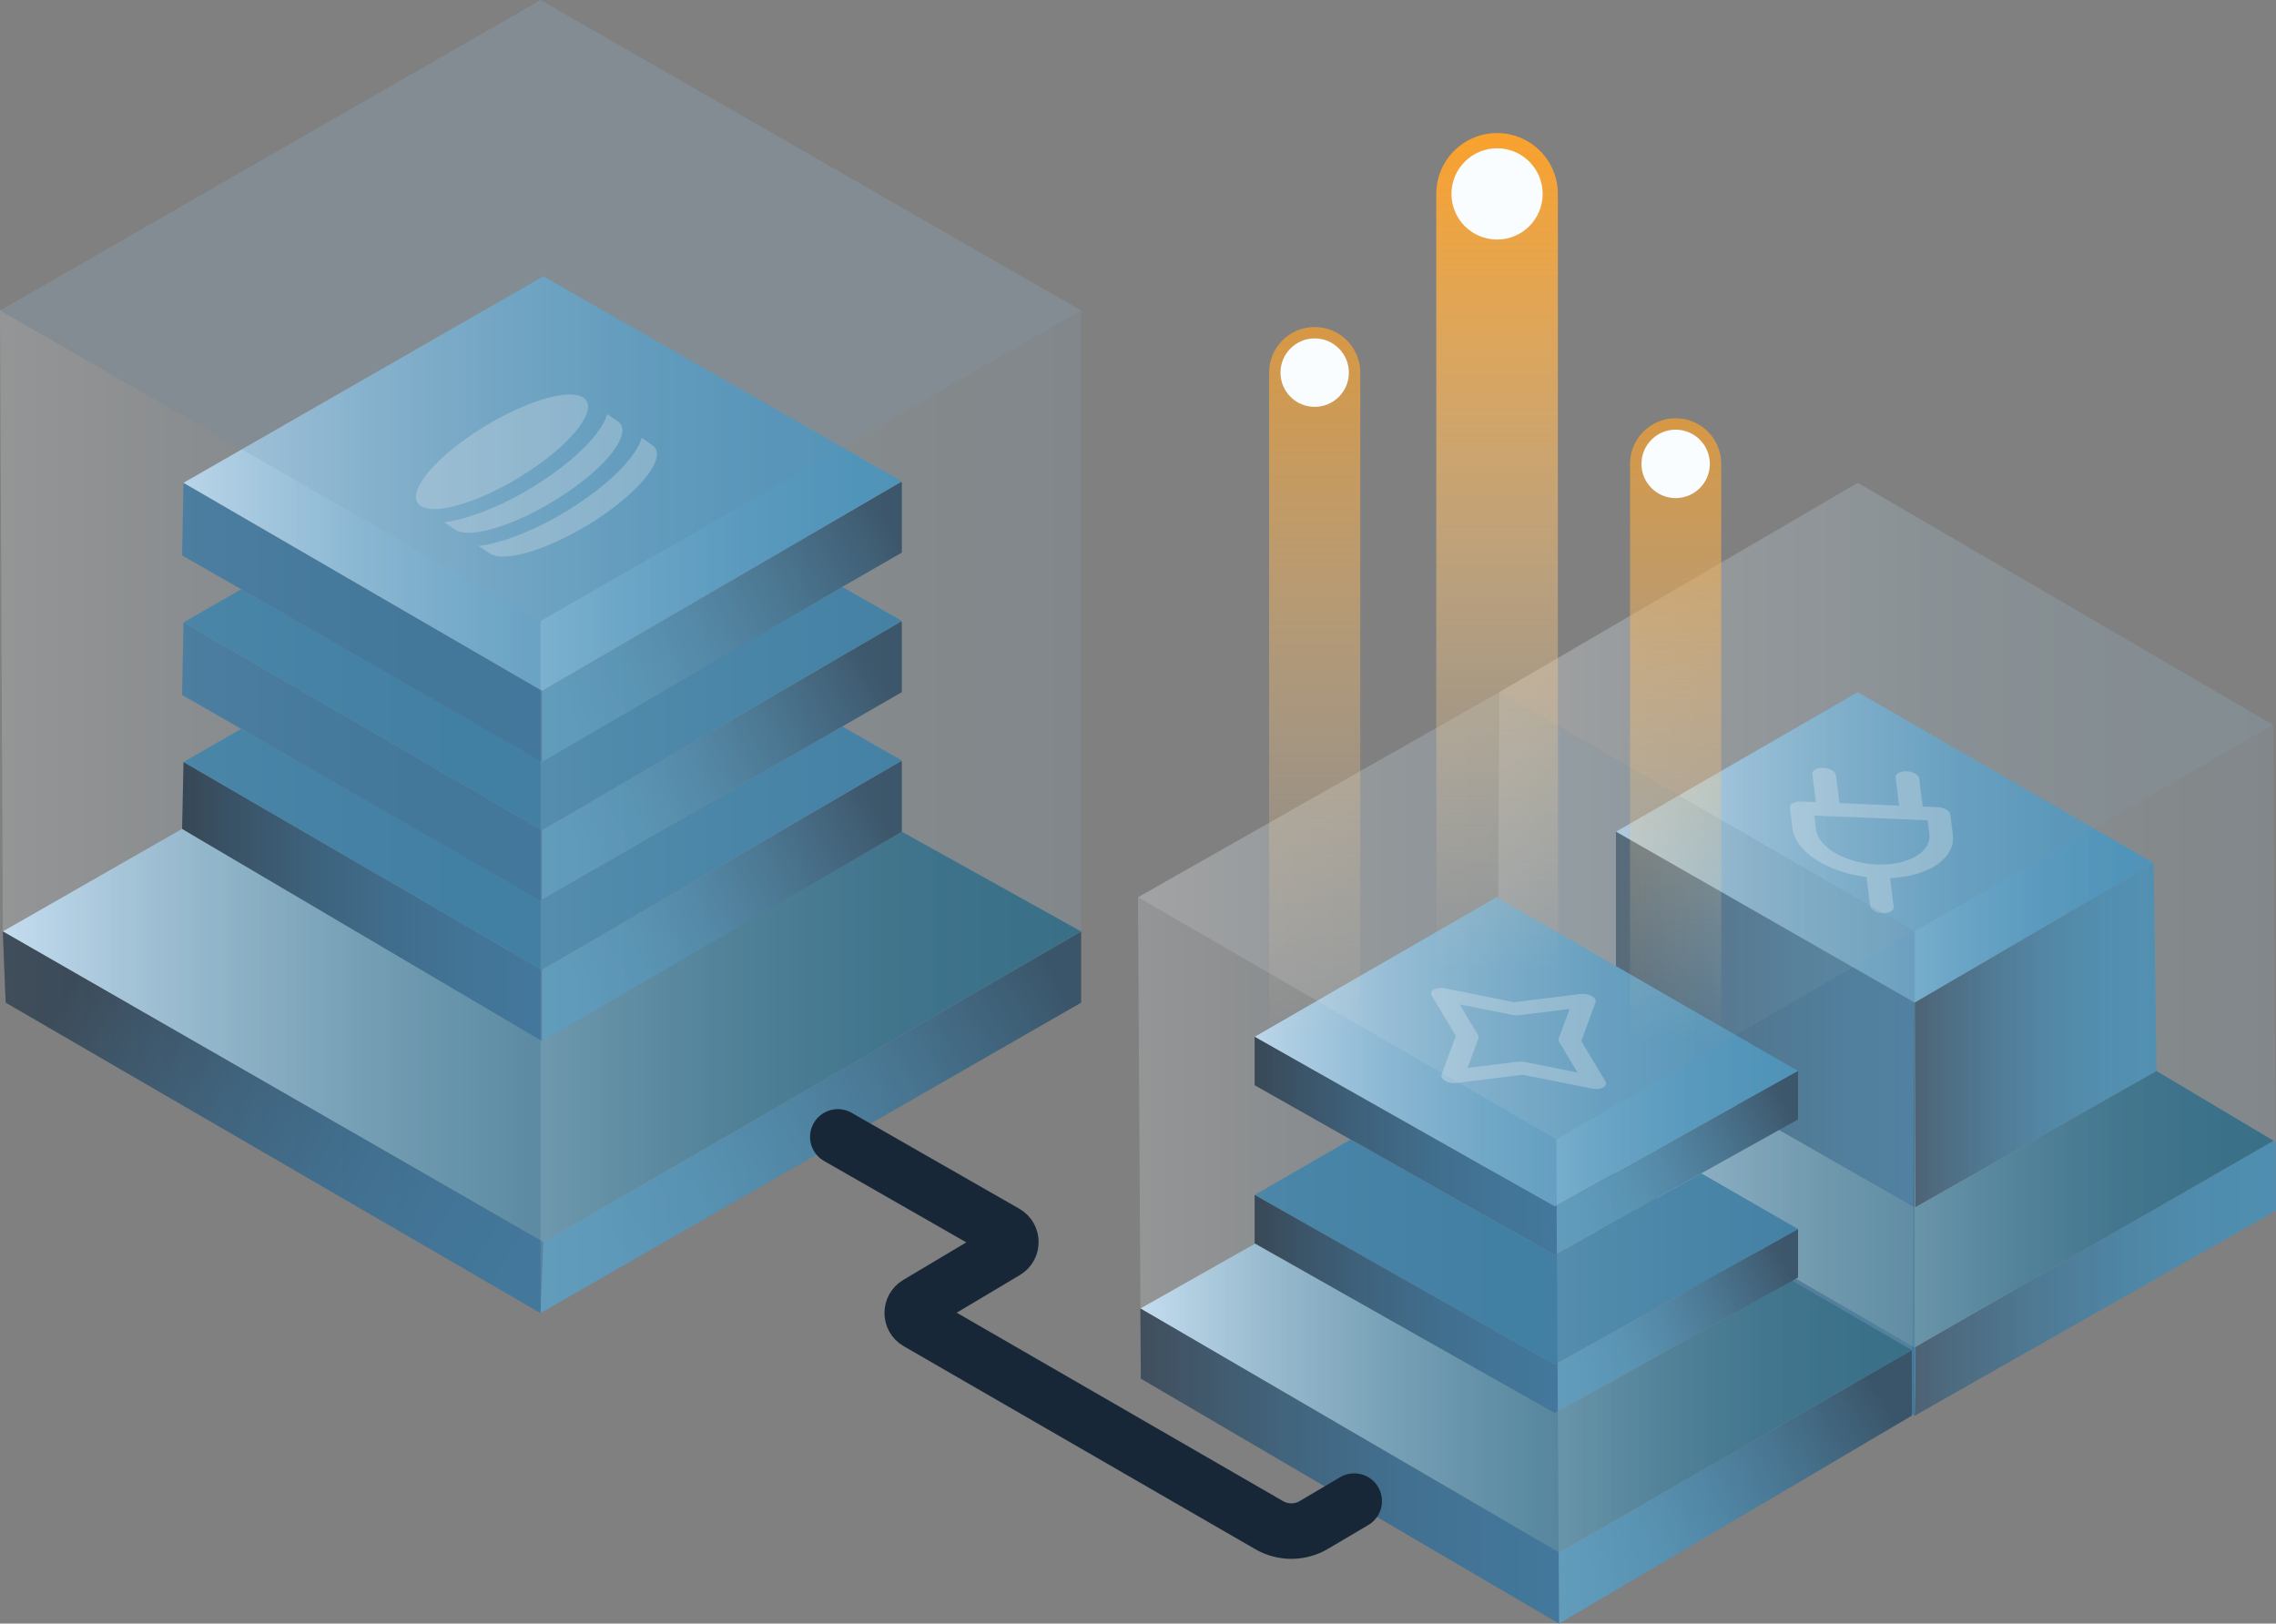 <svg width="328" height="234" viewBox="0 0 328 234" fill="none" xmlns="http://www.w3.org/2000/svg">
<rect x="0" y="0" width="328" height="234" fill="#808080" stroke="none"/>
<g clip-path="url(#clip0_2180_8577)">
<path d="M155.8 134.242V144.505L77.9 189.253L78.31 178.99L155.8 134.242Z" fill="url(#paint0_linear_2180_8577)"/>
<path d="M155.8 134.242L78.31 178.99L0.41 134.242L26.24 119.463L77.9 149.842L78.175 149.682L129.97 119.874L155.8 134.242Z" fill="url(#paint1_linear_2180_8577)"/>
<path d="M78.31 178.99L77.9 189.253L0.82 144.505L0.41 134.242L78.31 178.99Z" fill="url(#paint2_linear_2180_8577)"/>
<path d="M129.97 109.816V119.874L78.105 150.048V139.784L129.88 109.664L129.97 109.816Z" fill="url(#paint3_linear_2180_8577)"/>
<path d="M78.105 139.784V150.047L26.24 119.463L26.445 109.816L78.105 139.784Z" fill="url(#paint4_linear_2180_8577)"/>
<path d="M129.97 109.611L129.88 109.664L78.105 139.784L26.445 109.816L34.76 105.046L77.9 129.726L78.085 129.62L121.385 104.701L129.97 109.611Z" fill="#30769E"/>
<path d="M129.97 89.7V99.758L121.385 104.701L78.085 129.62L78.105 119.669L129.88 89.548L129.97 89.7Z" fill="url(#paint5_linear_2180_8577)"/>
<path d="M78.105 119.669V129.932L34.76 105.046L26.24 100.169L26.445 89.7L78.105 119.669Z" fill="url(#paint6_linear_2180_8577)"/>
<path d="M129.97 89.495L129.88 89.548L78.105 119.669L78.039 119.632L26.445 89.7L34.76 84.93L77.9 109.611L77.99 109.557L121.385 84.585L129.97 89.495Z" fill="#30769E"/>
<path d="M129.97 69.585V79.642L121.385 84.585L78.105 109.816V99.553L129.88 69.433L129.97 69.585Z" fill="url(#paint7_linear_2180_8577)"/>
<path d="M78.105 109.816L34.76 84.93L26.24 80.053L26.445 69.585L61.307 89.811H61.311L78.105 99.553V109.816Z" fill="url(#paint8_linear_2180_8577)"/>
<path d="M129.97 69.379L129.88 69.433L78.105 99.553L77.945 99.458L61.311 89.811H61.307L26.445 69.584L78.31 39.821L121.426 64.49H121.43L129.97 69.379Z" fill="url(#paint9_linear_2180_8577)"/>
<path opacity="0.32" d="M68.38 62.38C61.885 66.686 58.413 71.391 60.606 72.906C61.549 73.554 63.386 73.505 65.69 72.889C68.753 72.093 72.615 70.311 76.322 67.852C80.028 65.393 82.742 62.815 83.976 60.762C84.927 59.219 85.038 57.979 84.095 57.326C81.902 55.815 74.874 58.073 68.38 62.38ZM87.519 59.687L89.056 60.746C89.999 61.394 89.888 62.634 88.937 64.182C87.703 66.234 84.989 68.813 81.282 71.272C77.576 73.731 73.71 75.512 70.651 76.309C68.347 76.925 66.51 76.974 65.567 76.325L64.03 75.266C64.772 75.188 65.616 75.02 66.51 74.773C70.073 73.846 74.378 71.826 78.306 69.219C82.23 66.616 85.309 63.743 86.736 61.374C87.105 60.766 87.371 60.2 87.514 59.687H87.519ZM92.484 63.106L94.021 64.165C96.215 65.676 92.742 70.385 86.248 74.691C79.753 78.998 72.726 81.256 70.532 79.745L68.995 78.686C69.737 78.608 70.582 78.439 71.475 78.193C75.038 77.265 79.343 75.246 83.271 72.639C87.195 70.036 90.274 67.162 91.701 64.793C92.07 64.186 92.336 63.619 92.48 63.106H92.484Z" fill="white"/>
<path opacity="0.2" d="M155.8 44.748V144.505L77.9 189.253V89.495L155.8 44.748Z" fill="url(#paint10_linear_2180_8577)"/>
<path opacity="0.32" d="M155.8 44.747L121.43 64.49L77.9 89.495L34.846 64.765L0 44.747L77.9 0L155.8 44.747Z" fill="url(#paint11_linear_2180_8577)"/>
<path opacity="0.2" d="M77.9 189.253L0.82 144.505L0.41 134.242L0 44.748L77.9 89.495V109.611V189.253Z" fill="url(#paint12_linear_2180_8577)"/>
<path d="M328 174.474L275.93 204.032L276.057 194.105L327.651 164.412L327.943 164.588L328 174.474Z" fill="url(#paint13_linear_2180_8577)"/>
<path d="M276.057 194.105L275.93 204.032L215.66 169.137V159.284L275.93 194.179L276.057 194.105Z" fill="url(#paint14_linear_2180_8577)"/>
<path d="M310.37 124.389L275.951 144.493L275.93 144.505L232.88 119.874L267.73 99.758L310.37 124.389Z" fill="url(#paint15_linear_2180_8577)"/>
<path d="M275.93 144.505V174.063L232.88 149.431V119.874L275.93 144.505Z" fill="url(#paint16_linear_2180_8577)"/>
<path d="M310.78 154.358L276.016 174.014L275.951 144.493L310.37 124.389L310.78 154.358Z" fill="url(#paint17_linear_2180_8577)"/>
<path d="M327.652 164.412L276.057 194.105L275.93 194.179L215.66 159.284L232.88 149.432L275.93 174.063L276.016 174.014L310.78 154.358L327.652 164.412Z" fill="url(#paint18_linear_2180_8577)"/>
<path opacity="0.32" fill-rule="evenodd" clip-rule="evenodd" d="M262.761 110.669C263.7 110.706 264.511 111.178 264.581 111.72L265.081 115.748L273.691 116.105L273.191 112.077C273.126 111.536 273.831 111.129 274.766 111.166C275.704 111.203 276.516 111.675 276.586 112.217L277.086 116.244L279.247 116.335C279.698 116.355 280.141 116.474 280.481 116.671C280.821 116.868 281.03 117.127 281.063 117.386L281.416 120.226C281.555 121.113 281.387 121.979 280.924 122.78C280.46 123.58 279.706 124.299 278.71 124.89C277.713 125.481 276.492 125.929 275.114 126.216C274.249 126.397 273.335 126.507 272.392 126.548L272.908 130.703C272.974 131.245 272.269 131.651 271.334 131.614C270.395 131.577 269.583 131.105 269.513 130.563L268.997 126.409C268.033 126.286 267.082 126.097 266.164 125.846C264.704 125.444 263.355 124.886 262.203 124.208C261.047 123.531 260.108 122.743 259.44 121.893C258.771 121.047 258.386 120.157 258.304 119.27L257.951 116.429C257.886 115.887 258.591 115.481 259.526 115.518L261.687 115.608L261.186 111.581C261.121 111.039 261.826 110.632 262.761 110.669ZM261.465 117.55L261.699 119.418V119.438C261.756 120.066 262.031 120.698 262.502 121.298C262.974 121.897 263.638 122.456 264.454 122.932C265.27 123.412 266.221 123.806 267.254 124.089C268.288 124.373 269.378 124.545 270.461 124.59C271.547 124.635 272.605 124.553 273.577 124.352C274.548 124.151 275.409 123.831 276.114 123.416C276.82 123.002 277.353 122.492 277.681 121.926C278.009 121.359 278.128 120.744 278.029 120.116V120.095L277.795 118.227L261.469 117.55H261.465Z" fill="white"/>
<path opacity="0.32" d="M327.59 104.479L275.93 134.242L216.07 99.758L267.73 69.584L327.59 104.479Z" fill="url(#paint19_linear_2180_8577)"/>
<path opacity="0.2" d="M275.93 134.242L327.59 104.479L328 174.473L275.93 204.031V134.242Z" fill="url(#paint20_linear_2180_8577)"/>
<path opacity="0.2" d="M275.93 204.031L215.66 169.137L216.07 99.758L275.93 134.242V204.031Z" fill="url(#paint21_linear_2180_8577)"/>
<path d="M275.52 194.59V204.032L224.68 234L224.618 223.7L224.68 223.737L275.52 194.59Z" fill="url(#paint22_linear_2180_8577)"/>
<path d="M275.52 194.59L224.68 223.737L224.619 223.7L164.349 188.588L180.884 179.236H180.888L224.061 203.666L224.5 203.42L258.292 184.585L275.52 194.59Z" fill="url(#paint23_linear_2180_8577)"/>
<path d="M224.68 234L164.41 198.695L164.349 188.588L224.618 223.7L224.68 234Z" fill="url(#paint24_linear_2180_8577)"/>
<path d="M259.12 154.358L224.327 173.755L224.061 173.903L180.81 149.432L215.66 129.316L259.12 154.358Z" fill="url(#paint25_linear_2180_8577)"/>
<path d="M224.368 180.71L224.061 180.882L194.639 164.235L180.81 156.411V149.432L224.061 173.903L224.327 173.755L224.368 180.71Z" fill="url(#paint26_linear_2180_8577)"/>
<path d="M259.12 154.358V161.337L245.18 169.108L224.368 180.71L224.327 173.755L259.12 154.358Z" fill="url(#paint27_linear_2180_8577)"/>
<path d="M259.12 177.142L252.199 181.001L224.459 196.466L224.061 196.687L187.054 175.751L180.81 172.216L194.639 164.235L224.061 180.882L224.368 180.71L245.18 169.108L259.12 177.142Z" fill="#30769E"/>
<path d="M259.12 177.142V184.121L258.292 184.585L224.5 203.42L224.459 196.466L252.199 181.001L259.12 177.142Z" fill="url(#paint28_linear_2180_8577)"/>
<path d="M224.5 203.42L224.061 203.666L180.888 179.236H180.884L180.81 179.195V172.216L187.054 175.75L224.061 196.687L224.459 196.466L224.5 203.42Z" fill="url(#paint29_linear_2180_8577)"/>
<path opacity="0.32" fill-rule="evenodd" clip-rule="evenodd" d="M206.64 142.613C207.021 142.391 207.612 142.325 208.186 142.44L218.198 144.444L227.812 143.257C228.362 143.188 228.977 143.307 229.415 143.561C229.854 143.816 230.059 144.173 229.94 144.489L227.886 150.047L231.351 155.836C231.548 156.168 231.433 156.509 231.051 156.731C230.67 156.953 230.08 157.018 229.506 156.903L219.493 154.9L209.879 156.086C209.33 156.156 208.715 156.037 208.276 155.783C207.837 155.528 207.632 155.171 207.751 154.855L209.805 149.296L206.341 143.508C206.144 143.175 206.259 142.835 206.64 142.613ZM210.355 144.76L212.995 149.173C213.097 149.341 213.118 149.514 213.057 149.678L211.49 153.919L218.825 153.011C219.104 152.979 219.407 152.991 219.698 153.048L227.337 154.576L224.696 150.162C224.594 149.994 224.573 149.822 224.635 149.657L226.201 145.417L218.866 146.324C218.587 146.357 218.284 146.345 217.993 146.287L210.355 144.76Z" fill="white"/>
<g opacity="0.2">
<path d="M275.93 134.242L275.52 204.032L224.68 234L224.27 164.211L275.93 134.242Z" fill="url(#paint30_linear_2180_8577)"/>
</g>
<path opacity="0.32" d="M275.93 134.242L224.27 164.21L164 129.316L216.07 99.758L275.93 134.242Z" fill="url(#paint31_linear_2180_8577)"/>
<g opacity="0.2">
<path d="M224.68 234L164.41 198.695L164 129.316L224.27 164.211L224.68 234Z" fill="url(#paint32_linear_2180_8577)"/>
</g>
<path d="M195.16 216.348L189.354 219.78C187.366 220.954 184.902 220.97 182.901 219.812L132.229 190.554C131.216 189.971 131.208 188.51 132.213 187.91L144.935 180.328C145.94 179.729 145.927 178.263 144.91 177.684L120.741 163.855" stroke="#172737" stroke-width="8" stroke-miterlimit="10" stroke-linecap="round"/>
</g>
<path d="M206.985 27.941C206.985 23.103 210.907 19.18 215.746 19.18C220.585 19.18 224.507 23.103 224.507 27.941V139.742H206.985V27.941Z" fill="url(#paint33_linear_2180_8577)"/>
<path d="M234.911 66.852C234.911 63.223 237.853 60.281 241.482 60.281C245.111 60.281 248.053 63.223 248.053 66.852V150.154H234.911V66.852Z" fill="url(#paint34_linear_2180_8577)"/>
<path d="M182.891 53.7C182.891 50.071 185.833 47.129 189.462 47.129C193.091 47.129 196.033 50.071 196.033 53.7V149.607H182.891V53.7Z" fill="url(#paint35_linear_2180_8577)"/>
<ellipse cx="215.746" cy="27.948" rx="6.571" ry="6.576" fill="#FAFDFF"/>
<ellipse cx="241.482" cy="66.857" rx="4.928" ry="4.932" fill="#FAFDFF"/>
<ellipse cx="189.462" cy="53.705" rx="4.928" ry="4.932" fill="#FAFDFF"/>
<defs>
<linearGradient id="paint0_linear_2180_8577" x1="152.024" y1="140.384" x2="85.48" y2="180.933" gradientUnits="userSpaceOnUse">
<stop stop-color="#264056"/>
<stop offset="0.1" stop-color="#2B4D66"/>
<stop offset="0.34" stop-color="#346685"/>
<stop offset="0.57" stop-color="#3B799C"/>
<stop offset="0.78" stop-color="#3F84AA"/>
<stop offset="0.97" stop-color="#4188AF"/>
</linearGradient>
<linearGradient id="paint1_linear_2180_8577" x1="0.41" y1="149.227" x2="155.8" y2="149.227" gradientUnits="userSpaceOnUse">
<stop stop-color="#BBD9EF"/>
<stop offset="0.14" stop-color="#96BBD2"/>
<stop offset="0.33" stop-color="#6D9BB3"/>
<stop offset="0.51" stop-color="#4E829B"/>
<stop offset="0.68" stop-color="#37708A"/>
<stop offset="0.84" stop-color="#29657F"/>
<stop offset="0.99" stop-color="#25627C"/>
</linearGradient>
<linearGradient id="paint2_linear_2180_8577" x1="9.184" y1="143.927" x2="76.443" y2="183.278" gradientUnits="userSpaceOnUse">
<stop stop-color="#172737"/>
<stop offset="0.12" stop-color="#1C354A"/>
<stop offset="0.35" stop-color="#254C69"/>
<stop offset="0.58" stop-color="#2B5D80"/>
<stop offset="0.79" stop-color="#2F678E"/>
<stop offset="0.97" stop-color="#316B93"/>
</linearGradient>
<linearGradient id="paint3_linear_2180_8577" x1="126.538" y1="117.037" x2="81.262" y2="142.715" gradientUnits="userSpaceOnUse">
<stop stop-color="#264056"/>
<stop offset="0.1" stop-color="#2B4D66"/>
<stop offset="0.34" stop-color="#346685"/>
<stop offset="0.57" stop-color="#3B799C"/>
<stop offset="0.78" stop-color="#3F84AA"/>
<stop offset="0.97" stop-color="#4188AF"/>
</linearGradient>
<linearGradient id="paint4_linear_2180_8577" x1="26.24" y1="129.932" x2="78.105" y2="129.932" gradientUnits="userSpaceOnUse">
<stop stop-color="#172737"/>
<stop offset="0.12" stop-color="#1C354A"/>
<stop offset="0.35" stop-color="#254C69"/>
<stop offset="0.58" stop-color="#2B5D80"/>
<stop offset="0.79" stop-color="#2F678E"/>
<stop offset="0.97" stop-color="#316B93"/>
</linearGradient>
<linearGradient id="paint5_linear_2180_8577" x1="126.428" y1="97.242" x2="80.895" y2="122.214" gradientUnits="userSpaceOnUse">
<stop stop-color="#264056"/>
<stop offset="0.1" stop-color="#2B4D66"/>
<stop offset="0.34" stop-color="#346685"/>
<stop offset="0.57" stop-color="#3B799C"/>
<stop offset="0.78" stop-color="#3F84AA"/>
<stop offset="0.97" stop-color="#4188AF"/>
</linearGradient>
<linearGradient id="paint6_linear_2180_8577" x1="-8.68484e-06" y1="109.816" x2="0.41" y2="109.816" gradientUnits="userSpaceOnUse">
<stop stop-color="#172737"/>
<stop offset="0.12" stop-color="#1C354A"/>
<stop offset="0.35" stop-color="#254C69"/>
<stop offset="0.58" stop-color="#2B5D80"/>
<stop offset="0.79" stop-color="#2F678E"/>
<stop offset="0.97" stop-color="#316B93"/>
</linearGradient>
<linearGradient id="paint7_linear_2180_8577" x1="128.068" y1="75.324" x2="79.807" y2="103.92" gradientUnits="userSpaceOnUse">
<stop stop-color="#264056"/>
<stop offset="0.1" stop-color="#2B4D66"/>
<stop offset="0.34" stop-color="#346685"/>
<stop offset="0.57" stop-color="#3B799C"/>
<stop offset="0.78" stop-color="#3F84AA"/>
<stop offset="0.97" stop-color="#4188AF"/>
</linearGradient>
<linearGradient id="paint8_linear_2180_8577" x1="-8.68484e-06" y1="89.7" x2="0.41" y2="89.7" gradientUnits="userSpaceOnUse">
<stop stop-color="#172737"/>
<stop offset="0.12" stop-color="#1C354A"/>
<stop offset="0.35" stop-color="#254C69"/>
<stop offset="0.58" stop-color="#2B5D80"/>
<stop offset="0.79" stop-color="#2F678E"/>
<stop offset="0.97" stop-color="#316B93"/>
</linearGradient>
<linearGradient id="paint9_linear_2180_8577" x1="26.445" y1="69.687" x2="129.97" y2="69.687" gradientUnits="userSpaceOnUse">
<stop stop-color="#BBD9EF"/>
<stop offset="0.05" stop-color="#AFD1E9"/>
<stop offset="0.25" stop-color="#86B8D7"/>
<stop offset="0.45" stop-color="#67A5C9"/>
<stop offset="0.64" stop-color="#5097BF"/>
<stop offset="0.82" stop-color="#428EB9"/>
<stop offset="0.97" stop-color="#3E8CB7"/>
</linearGradient>
<linearGradient id="paint10_linear_2180_8577" x1="77.9" y1="117" x2="155.8" y2="117" gradientUnits="userSpaceOnUse">
<stop stop-color="#E8ECEF"/>
<stop offset="0.13" stop-color="#D3DCE2"/>
<stop offset="0.36" stop-color="#B4C5CF"/>
<stop offset="0.58" stop-color="#9DB4C2"/>
<stop offset="0.79" stop-color="#8FAAB9"/>
<stop offset="0.98" stop-color="#8BA7B7"/>
</linearGradient>
<linearGradient id="paint11_linear_2180_8577" x1="0" y1="44.747" x2="0.41" y2="44.747" gradientUnits="userSpaceOnUse">
<stop stop-color="#E8ECEF"/>
<stop offset="0.13" stop-color="#D3DCE2"/>
<stop offset="0.36" stop-color="#B4C5CF"/>
<stop offset="0.58" stop-color="#9DB4C2"/>
<stop offset="0.79" stop-color="#8FAAB9"/>
<stop offset="0.98" stop-color="#8BA7B7"/>
</linearGradient>
<linearGradient id="paint12_linear_2180_8577" x1="0" y1="0" x2="77.9" y2="0" gradientUnits="userSpaceOnUse">
<stop stop-color="#E8ECEF"/>
<stop offset="0.13" stop-color="#D3DCE2"/>
<stop offset="0.36" stop-color="#B4C5CF"/>
<stop offset="0.58" stop-color="#9DB4C2"/>
<stop offset="0.79" stop-color="#8FAAB9"/>
<stop offset="0.98" stop-color="#8BA7B7"/>
</linearGradient>
<linearGradient id="paint13_linear_2180_8577" x1="275.93" y1="184.22" x2="328" y2="184.22" gradientUnits="userSpaceOnUse">
<stop stop-color="#264056"/>
<stop offset="0.1" stop-color="#2B4D66"/>
<stop offset="0.34" stop-color="#346685"/>
<stop offset="0.57" stop-color="#3B799C"/>
<stop offset="0.78" stop-color="#3F84AA"/>
<stop offset="0.97" stop-color="#4188AF"/>
</linearGradient>
<linearGradient id="paint14_linear_2180_8577" x1="215.66" y1="181.658" x2="276.057" y2="181.658" gradientUnits="userSpaceOnUse">
<stop stop-color="#172737"/>
<stop offset="0.12" stop-color="#1C354A"/>
<stop offset="0.35" stop-color="#254C69"/>
<stop offset="0.58" stop-color="#2B5D80"/>
<stop offset="0.79" stop-color="#2F678E"/>
<stop offset="0.97" stop-color="#316B93"/>
</linearGradient>
<linearGradient id="paint15_linear_2180_8577" x1="232.88" y1="122.131" x2="310.37" y2="122.131" gradientUnits="userSpaceOnUse">
<stop stop-color="#BBD9EF"/>
<stop offset="0.05" stop-color="#AFD1E9"/>
<stop offset="0.25" stop-color="#86B8D7"/>
<stop offset="0.45" stop-color="#67A5C9"/>
<stop offset="0.64" stop-color="#5097BF"/>
<stop offset="0.82" stop-color="#428EB9"/>
<stop offset="0.97" stop-color="#3E8CB7"/>
</linearGradient>
<linearGradient id="paint16_linear_2180_8577" x1="232.88" y1="146.968" x2="275.93" y2="146.968" gradientUnits="userSpaceOnUse">
<stop stop-color="#172737"/>
<stop offset="0.12" stop-color="#1C354A"/>
<stop offset="0.35" stop-color="#254C69"/>
<stop offset="0.58" stop-color="#2B5D80"/>
<stop offset="0.79" stop-color="#2F678E"/>
<stop offset="0.97" stop-color="#316B93"/>
</linearGradient>
<linearGradient id="paint17_linear_2180_8577" x1="275.951" y1="149.201" x2="310.78" y2="149.201" gradientUnits="userSpaceOnUse">
<stop stop-color="#264056"/>
<stop offset="0.1" stop-color="#2B4D66"/>
<stop offset="0.34" stop-color="#346685"/>
<stop offset="0.57" stop-color="#3B799C"/>
<stop offset="0.78" stop-color="#3F84AA"/>
<stop offset="0.97" stop-color="#4188AF"/>
</linearGradient>
<linearGradient id="paint18_linear_2180_8577" x1="215.66" y1="171.805" x2="327.652" y2="171.805" gradientUnits="userSpaceOnUse">
<stop stop-color="#BBD9EF"/>
<stop offset="0.14" stop-color="#96BBD2"/>
<stop offset="0.33" stop-color="#6D9BB3"/>
<stop offset="0.51" stop-color="#4E829B"/>
<stop offset="0.68" stop-color="#37708A"/>
<stop offset="0.84" stop-color="#29657F"/>
<stop offset="0.99" stop-color="#25627C"/>
</linearGradient>
<linearGradient id="paint19_linear_2180_8577" x1="216.07" y1="101.913" x2="327.59" y2="101.913" gradientUnits="userSpaceOnUse">
<stop stop-color="#E8ECEF"/>
<stop offset="0.13" stop-color="#D3DCE2"/>
<stop offset="0.36" stop-color="#B4C5CF"/>
<stop offset="0.58" stop-color="#9DB4C2"/>
<stop offset="0.79" stop-color="#8FAAB9"/>
<stop offset="0.98" stop-color="#8BA7B7"/>
</linearGradient>
<linearGradient id="paint20_linear_2180_8577" x1="275.93" y1="154.255" x2="328" y2="154.255" gradientUnits="userSpaceOnUse">
<stop stop-color="#E8ECEF"/>
<stop offset="0.13" stop-color="#D3DCE2"/>
<stop offset="0.36" stop-color="#B4C5CF"/>
<stop offset="0.58" stop-color="#9DB4C2"/>
<stop offset="0.79" stop-color="#8FAAB9"/>
<stop offset="0.98" stop-color="#8BA7B7"/>
</linearGradient>
<linearGradient id="paint21_linear_2180_8577" x1="215.66" y1="151.895" x2="275.93" y2="151.895" gradientUnits="userSpaceOnUse">
<stop stop-color="#E8ECEF"/>
<stop offset="0.13" stop-color="#D3DCE2"/>
<stop offset="0.36" stop-color="#B4C5CF"/>
<stop offset="0.58" stop-color="#9DB4C2"/>
<stop offset="0.79" stop-color="#8FAAB9"/>
<stop offset="0.98" stop-color="#8BA7B7"/>
</linearGradient>
<linearGradient id="paint22_linear_2180_8577" x1="270.973" y1="201.24" x2="227.36" y2="227.518" gradientUnits="userSpaceOnUse">
<stop stop-color="#264056"/>
<stop offset="0.1" stop-color="#2B4D66"/>
<stop offset="0.34" stop-color="#346685"/>
<stop offset="0.57" stop-color="#3B799C"/>
<stop offset="0.78" stop-color="#3F84AA"/>
<stop offset="0.97" stop-color="#4188AF"/>
</linearGradient>
<linearGradient id="paint23_linear_2180_8577" x1="164.349" y1="201.486" x2="275.52" y2="201.486" gradientUnits="userSpaceOnUse">
<stop stop-color="#BBD9EF"/>
<stop offset="0.14" stop-color="#96BBD2"/>
<stop offset="0.33" stop-color="#6D9BB3"/>
<stop offset="0.51" stop-color="#4E829B"/>
<stop offset="0.68" stop-color="#37708A"/>
<stop offset="0.84" stop-color="#29657F"/>
<stop offset="0.99" stop-color="#25627C"/>
</linearGradient>
<linearGradient id="paint24_linear_2180_8577" x1="164.349" y1="211.294" x2="224.68" y2="211.294" gradientUnits="userSpaceOnUse">
<stop stop-color="#172737"/>
<stop offset="0.12" stop-color="#1C354A"/>
<stop offset="0.35" stop-color="#254C69"/>
<stop offset="0.58" stop-color="#2B5D80"/>
<stop offset="0.79" stop-color="#2F678E"/>
<stop offset="0.97" stop-color="#316B93"/>
</linearGradient>
<linearGradient id="paint25_linear_2180_8577" x1="180.81" y1="151.607" x2="259.12" y2="151.607" gradientUnits="userSpaceOnUse">
<stop stop-color="#BBD9EF"/>
<stop offset="0.05" stop-color="#AFD1E9"/>
<stop offset="0.25" stop-color="#86B8D7"/>
<stop offset="0.45" stop-color="#67A5C9"/>
<stop offset="0.64" stop-color="#5097BF"/>
<stop offset="0.82" stop-color="#428EB9"/>
<stop offset="0.97" stop-color="#3E8CB7"/>
</linearGradient>
<linearGradient id="paint26_linear_2180_8577" x1="180.81" y1="165.155" x2="224.368" y2="165.155" gradientUnits="userSpaceOnUse">
<stop stop-color="#172737"/>
<stop offset="0.12" stop-color="#1C354A"/>
<stop offset="0.35" stop-color="#254C69"/>
<stop offset="0.58" stop-color="#2B5D80"/>
<stop offset="0.79" stop-color="#2F678E"/>
<stop offset="0.97" stop-color="#316B93"/>
</linearGradient>
<linearGradient id="paint27_linear_2180_8577" x1="257.357" y1="159.358" x2="226.508" y2="175.472" gradientUnits="userSpaceOnUse">
<stop stop-color="#264056"/>
<stop offset="0.1" stop-color="#2B4D66"/>
<stop offset="0.34" stop-color="#346685"/>
<stop offset="0.57" stop-color="#3B799C"/>
<stop offset="0.78" stop-color="#3F84AA"/>
<stop offset="0.97" stop-color="#4188AF"/>
</linearGradient>
<linearGradient id="paint28_linear_2180_8577" x1="257.201" y1="182.2" x2="226.488" y2="198.285" gradientUnits="userSpaceOnUse">
<stop stop-color="#264056"/>
<stop offset="0.1" stop-color="#2B4D66"/>
<stop offset="0.34" stop-color="#346685"/>
<stop offset="0.57" stop-color="#3B799C"/>
<stop offset="0.78" stop-color="#3F84AA"/>
<stop offset="0.97" stop-color="#4188AF"/>
</linearGradient>
<linearGradient id="paint29_linear_2180_8577" x1="180.81" y1="187.939" x2="224.5" y2="187.939" gradientUnits="userSpaceOnUse">
<stop stop-color="#172737"/>
<stop offset="0.12" stop-color="#1C354A"/>
<stop offset="0.35" stop-color="#254C69"/>
<stop offset="0.58" stop-color="#2B5D80"/>
<stop offset="0.79" stop-color="#2F678E"/>
<stop offset="0.97" stop-color="#316B93"/>
</linearGradient>
<linearGradient id="paint30_linear_2180_8577" x1="224.27" y1="184.121" x2="275.93" y2="184.121" gradientUnits="userSpaceOnUse">
<stop stop-color="#E8ECEF"/>
<stop offset="0.13" stop-color="#D3DCE2"/>
<stop offset="0.36" stop-color="#B4C5CF"/>
<stop offset="0.58" stop-color="#9DB4C2"/>
<stop offset="0.79" stop-color="#8FAAB9"/>
<stop offset="0.98" stop-color="#8BA7B7"/>
</linearGradient>
<linearGradient id="paint31_linear_2180_8577" x1="164" y1="131.984" x2="275.93" y2="131.984" gradientUnits="userSpaceOnUse">
<stop stop-color="#E8ECEF"/>
<stop offset="0.13" stop-color="#D3DCE2"/>
<stop offset="0.36" stop-color="#B4C5CF"/>
<stop offset="0.58" stop-color="#9DB4C2"/>
<stop offset="0.79" stop-color="#8FAAB9"/>
<stop offset="0.98" stop-color="#8BA7B7"/>
</linearGradient>
<linearGradient id="paint32_linear_2180_8577" x1="164" y1="181.658" x2="224.68" y2="181.658" gradientUnits="userSpaceOnUse">
<stop stop-color="#E8ECEF"/>
<stop offset="0.13" stop-color="#D3DCE2"/>
<stop offset="0.36" stop-color="#B4C5CF"/>
<stop offset="0.58" stop-color="#9DB4C2"/>
<stop offset="0.79" stop-color="#8FAAB9"/>
<stop offset="0.98" stop-color="#8BA7B7"/>
</linearGradient>
<linearGradient id="paint33_linear_2180_8577" x1="215.746" y1="19.18" x2="215.746" y2="139.742" gradientUnits="userSpaceOnUse">
<stop stop-color="#F9A12C"/>
<stop offset="1" stop-color="#FFE3BB" stop-opacity="0"/>
</linearGradient>
<linearGradient id="paint34_linear_2180_8577" x1="241.482" y1="60.281" x2="241.482" y2="150.154" gradientUnits="userSpaceOnUse">
<stop stop-color="#F9A12C" stop-opacity="0.72"/>
<stop offset="1" stop-color="#FFE3BB" stop-opacity="0"/>
</linearGradient>
<linearGradient id="paint35_linear_2180_8577" x1="189.462" y1="47.129" x2="189.462" y2="149.607" gradientUnits="userSpaceOnUse">
<stop stop-color="#F9A12C" stop-opacity="0.72"/>
<stop offset="1" stop-color="#FFE3BB" stop-opacity="0"/>
</linearGradient>
<clipPath id="clip0_2180_8577">
<rect width="328" height="234" fill="white"/>
</clipPath>
</defs>
</svg>
